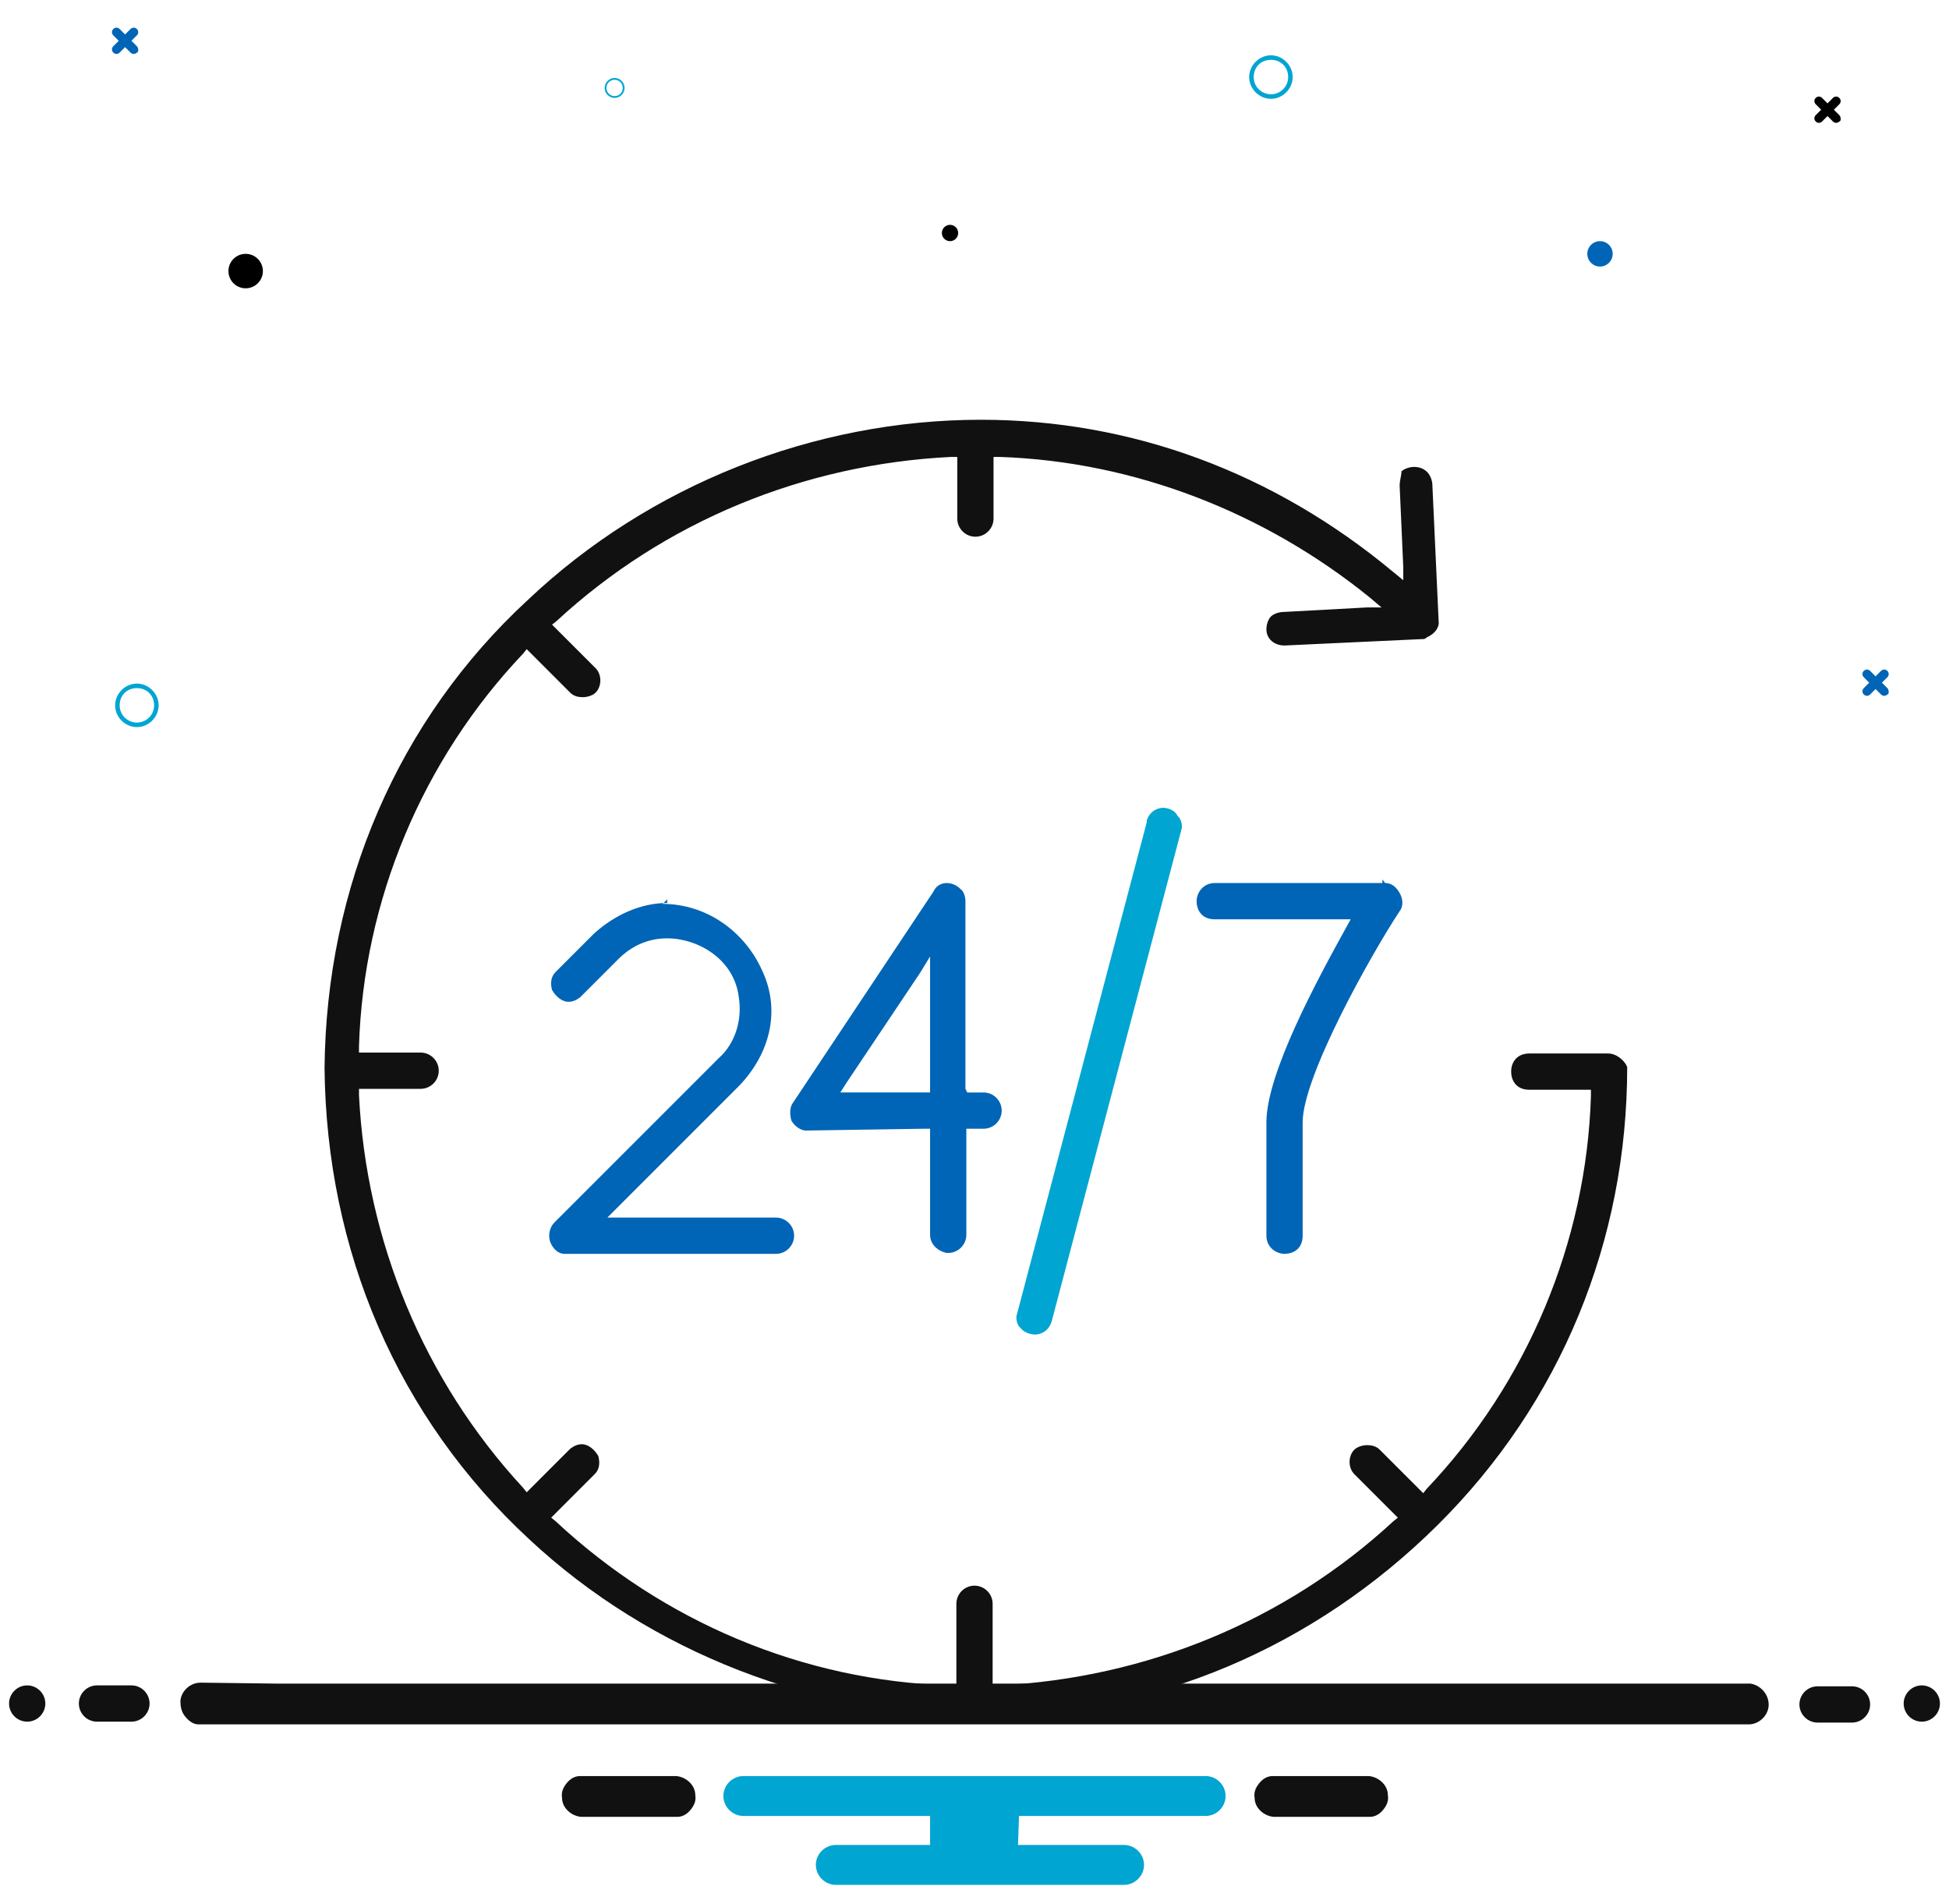<?xml version="1.0" encoding="utf-8"?>
<!-- Generator: Adobe Illustrator 29.0.0, SVG Export Plug-In . SVG Version: 9.03 Build 54978)  -->
<svg version="1.0" id="Layer_1" xmlns="http://www.w3.org/2000/svg" xmlns:xlink="http://www.w3.org/1999/xlink" x="0px" y="0px"
	 viewBox="0 0 215 210" style="enable-background:new 0 0 215 210;" xml:space="preserve">
<style type="text/css">
	.st0{fill:#0065B6;}
	.st1{fill:#00A5D1;}
	.st2{fill:#111111;}
</style>
<path id="Path_1744" class="st0" d="M208.2,75.9l-0.6-0.6l0.6-0.6c0.2-0.2,0.2-0.5,0-0.7s-0.5-0.2-0.7,0l0,0l-0.6,0.6l-0.6-0.6
	c-0.2-0.2-0.5-0.2-0.7,0s-0.2,0.5,0,0.7l0.6,0.6l-0.6,0.6c-0.2,0.2-0.2,0.5,0,0.7s0.5,0.2,0.7,0l0.6-0.6l0.6,0.6
	c0.2,0.2,0.5,0.2,0.7,0C208.4,76.6,208.4,76.1,208.2,75.9L208.2,75.9"/>
<path id="Path_1744-2" d="M202.9,12.7l-0.6-0.6l0.6-0.6c0.2-0.2,0.2-0.5,0-0.7s-0.5-0.2-0.7,0l0,0l-0.6,0.6l-0.6-0.6
	c-0.2-0.2-0.5-0.2-0.7,0s-0.2,0.5,0,0.7l0.6,0.6l-0.6,0.6c-0.2,0.2-0.2,0.5,0,0.7s0.5,0.2,0.7,0l0.6-0.6l0.6,0.6
	c0.2,0.2,0.5,0.2,0.7,0C203.1,13.4,203.1,12.9,202.9,12.7C202.9,12.7,202.9,12.7,202.9,12.7"/>
<path id="Path_1744-3" class="st0" d="M15.1,5.1l-0.6-0.6l0.6-0.6c0.2-0.2,0.2-0.5,0-0.7s-0.5-0.2-0.7,0l0,0l-0.6,0.6l-0.6-0.6
	C13,3,12.7,3,12.5,3.2s-0.2,0.5,0,0.7l0.6,0.6l-0.6,0.6c-0.2,0.2-0.2,0.5,0,0.7s0.5,0.2,0.7,0l0.6-0.6l0.6,0.6
	c0.2,0.2,0.5,0.2,0.7,0C15.3,5.8,15.3,5.3,15.1,5.1C15.1,5.1,15.1,5.1,15.1,5.1"/>
<path id="Path_808-3" class="st1" d="M15.1,75.4c1.3,0,2.4,1.1,2.4,2.4s-1.1,2.4-2.4,2.4s-2.4-1.1-2.4-2.4S13.8,75.4,15.1,75.4z
	 M15.1,79.7c1,0,1.9-0.8,1.9-1.9s-0.8-1.9-1.9-1.9s-1.9,0.8-1.9,1.9l0,0C13.2,78.9,14.1,79.7,15.1,79.7L15.1,79.7z"/>
<path id="Path_808-3-2" class="st1" d="M140.2,6.1c1.3,0,2.4,1.1,2.4,2.4s-1.1,2.4-2.4,2.4s-2.4-1.1-2.4-2.4S138.9,6.1,140.2,6.1z
	 M140.2,10.4c1,0,1.9-0.8,1.9-1.9s-0.8-1.9-1.9-1.9s-1.9,0.8-1.9,1.9l0,0C138.3,9.6,139.2,10.4,140.2,10.4L140.2,10.4z"/>
<path id="Path_808-3-3" class="st1" d="M67.8,8.6c0.6,0,1.1,0.5,1.1,1.1s-0.5,1.1-1.1,1.1s-1.1-0.5-1.1-1.1S67.2,8.6,67.8,8.6z
	 M67.8,10.6c0.5,0,0.9-0.4,0.9-0.9s-0.4-0.9-0.9-0.9s-0.9,0.4-0.9,0.9l0,0C66.9,10.2,67.3,10.6,67.8,10.6L67.8,10.6z"/>
<circle id="Ellipse_48" cx="27.1" cy="29.9" r="1.9"/>
<circle id="Ellipse_48-2" class="st0" cx="176.5" cy="28" r="1.4"/>
<circle id="Ellipse_48-3" cx="104.8" cy="25.7" r="0.9"/>
<path class="st2" d="M151,195.9h-10.6c-0.6,0-1.1,0.3-1.5,0.8s-0.6,1-0.5,1.6c0,1.1,1,2,2.1,2.1h10.6c0.6,0,1.1-0.3,1.5-0.8
	s0.6-1,0.5-1.6C153.1,196.9,152.1,196,151,195.9z"/>
<path class="st2" d="M74.6,195.9H64c-0.6,0-1.1,0.3-1.5,0.8s-0.6,1-0.5,1.6c0,1.1,1,2,2.1,2.1h10.6c0.6,0,1.1-0.3,1.5-0.8
	s0.6-1,0.5-1.6C76.7,196.9,75.7,196,74.6,195.9z"/>
<path class="st1" d="M112.4,200.6v-0.3H133c1.2,0,2.2-1,2.2-2.2s-1-2.2-2.2-2.2H82c-1.2,0-2.2,1-2.2,2.2s1,2.2,2.2,2.2h20.6v3.2
	H92.2c-1.2,0-2.2,1-2.2,2.2s1,2.2,2.2,2.2H124c1.2,0,2.2-1,2.2-2.2s-1-2.2-2.2-2.2h-11.7L112.4,200.6L112.4,200.6z"/>
<path class="st2" d="M3,185.9c-1.1,0-2,0.9-2,2s0.9,2,2,2s2-0.9,2-2S4.1,185.9,3,185.9z"/>
<g>
	<path class="st2" d="M200.5,190h3.8c1.1,0,2-0.9,2-2s-0.9-2-2-2h-3.8c-1.1,0-2,0.9-2,2S199.4,190,200.5,190z"/>
	<path class="st2" d="M14.5,185.9h-3.8c-1.1,0-2,0.9-2,2s0.9,2,2,2h3.8c1.1,0,2-0.9,2-2S15.6,185.9,14.5,185.9z"/>
</g>
<path class="st2" d="M212,185.9c-1.1,0-2,0.9-2,2s0.9,2,2,2s2-0.9,2-2S213.1,185.9,212,185.9z"/>
<path class="st2" d="M30.4,185.7h162.1c0,0,0.2,0,0.3,0s0.2,0,0.3,0c1.2,0.2,2.1,1.3,2,2.5c-0.1,1.1-1.1,2-2.2,2s-0.2,0-0.3,0H22.5
	c0,0-0.2,0-0.3,0s-0.2,0-0.3,0c-0.6,0-1.1-0.4-1.5-0.9s-0.5-1.1-0.5-1.7c0.1-1.1,1.1-2,2.2-2c0,0,0.2,0,0.3,0L30.4,185.7L30.4,185.7
	z"/>
<g>
	<path class="st1" d="M128.3,89.1c-0.4,0-1.4,0.2-1.8,1.4v0.2l-14.3,54.2c-0.2,0.5,0,1.3,0.4,1.6c0.4,0.5,1.1,0.7,1.6,0.7
		c0.4,0,1.4-0.2,1.8-1.4l14.3-54.2c0.2-0.5,0-1.3-0.4-1.6C129.7,89.5,129,89.1,128.3,89.1z"/>
	<g>
		<path class="st0" d="M73.6,99.2v0.4c-2.9,0-5.8,1.3-8.1,3.4l-4.2,4.2c-0.7,0.7-0.5,1.6-0.4,2c0.4,0.7,1.1,1.3,1.8,1.3
			c0.5,0,0.9-0.2,1.3-0.5l4.2-4.2c1.4-1.4,3.2-2.3,5.4-2.3c3.4,0,7.4,2.3,7.9,6.5c0.4,2.5-0.4,5.1-2.2,6.7l-18.1,18.1
			c-0.7,0.7-0.7,1.6-0.5,2.2c0.2,0.5,0.7,1.3,1.6,1.3h23.3c1.1,0,2-0.9,2-2s-0.9-2-2-2h-17h-1.6l1.1-1.1l13.5-13.5
			c3.4-3.6,4.5-8.3,2.5-12.6c-2-4.5-6.3-7.4-11-7.4L73.6,99.2L73.6,99.2z"/>
		<path class="st0" d="M152.5,97v0.4H134c-1.3,0-2,1.1-2,2c0,0.9,0.5,2,2,2h13.9h1.1l-0.5,0.9c-3.2,5.8-8.8,16.1-8.8,21.5v12.5
			c0,1.3,1.1,2,2,2c0.9,0,2-0.5,2-2v-12.5c0-5.1,7.6-18.6,10.7-23.3c0.4-0.5,0.4-1.3,0-2s-0.9-1.1-1.6-1.1L152.5,97L152.5,97z"/>
		<path class="st0" d="M106.6,125v-0.5h0.5h1.4c1.1,0,2-0.9,2-2s-0.9-2-2-2h-0.2h-0.5h-0.7h-0.4l-0.2-0.4V120v0V99.4
			c0-0.5-0.2-1.1-0.5-1.3c-0.4-0.4-0.9-0.7-1.6-0.7c-0.4,0-1.1,0.2-1.4,0.9l-15.5,23.3c-0.4,0.5-0.4,1.3-0.2,2
			c0.4,0.7,1.1,1.1,1.6,1.1l13-0.2h0.7v0.7v11c0,1.1,0.9,1.8,1.8,2h0.2c1.1,0,2-0.9,2-2C106.6,136.2,106.6,125,106.6,125z
			 M102.6,107.9V120v0.5h-0.5H94h-1.3l0.7-1.1l8.1-12.1l1.1-1.8V107.9z"/>
	</g>
	<path class="st2" d="M177.4,116.2h-8.7c-1.3,0-2,0.9-2,2c0,0.9,0.5,2,2,2h6.1h0.7v0.7c-0.5,16.1-7,31.6-18.1,43.3l-0.4,0.5
		l-0.5-0.5l-4.3-4.3c-0.4-0.4-0.9-0.5-1.4-0.5c-0.5,0-1.1,0.2-1.4,0.5c-0.7,0.7-0.7,2,0,2.7l4.3,4.3l0.5,0.5l-0.5,0.4
		c-11.9,11-27.3,17.3-43.5,18.1h-0.7v-0.7v-8.3c0-1.1-0.9-2-2-2c-1.1,0-2,0.9-2,2v8.3v0.7h-0.7c-16.2-0.5-31.6-7-43.5-18.1l-0.5-0.4
		l0.5-0.5l4.3-4.3c0.7-0.7,0.5-1.6,0.4-2c-0.4-0.7-1.1-1.3-1.8-1.3c-0.5,0-0.9,0.2-1.3,0.5l-4.3,4.3l-0.5,0.5l-0.4-0.5
		c-11-11.9-17.3-27.3-18.1-43.3v-0.7h0.7h6.1c1.1,0,2-0.9,2-2s-0.9-2-2-2h-6.1h-0.7v-0.7c0.5-16.1,7-31.6,18.1-43.3l0.4-0.5l0.5,0.5
		l4.3,4.3c0.4,0.4,0.9,0.5,1.4,0.5c0.5,0,1.1-0.2,1.4-0.5c0.7-0.7,0.7-2,0-2.7l-4.3-4.3l-0.5-0.5l0.5-0.4
		c11.9-11,27.3-17.3,43.5-18.1h0.7v0.7v6.1c0,1.1,0.9,2,2,2s2-0.9,2-2v-6.1v-0.7h0.7c14.8,0.5,29.2,6.1,40.8,15.5l1.3,1.1h-1.6
		l-9.2,0.5c-0.5,0-1.1,0.2-1.4,0.5s-0.5,0.9-0.5,1.4c0,1.1,0.9,1.8,2,1.8v0.4l0,0l0,0v-0.4l15-0.7c0.4,0,0.5,0,0.7-0.2
		c0.9-0.4,1.4-1.1,1.3-1.8l-0.7-15.2c-0.2-1.3-1.1-1.8-2-1.8c-0.5,0-1.1,0.2-1.4,0.5c0,0.5-0.2,0.9-0.2,1.6l0.4,9v1.4l-1.1-0.9
		c-13.2-11-28.9-16.8-45.5-16.8c-18.4,0-36.6,7.2-50,19.9c-14.3,13.2-22.2,31.6-22.4,51.6c0.2,20.2,8.1,38.6,22.6,52
		c13.4,12.5,31.6,19.5,50,19.5c18.8,0,36.6-7.6,50.2-21.1s20.9-31.4,20.9-50.5C179.3,117.1,178.4,116.2,177.4,116.2z"/>
</g>
</svg>
